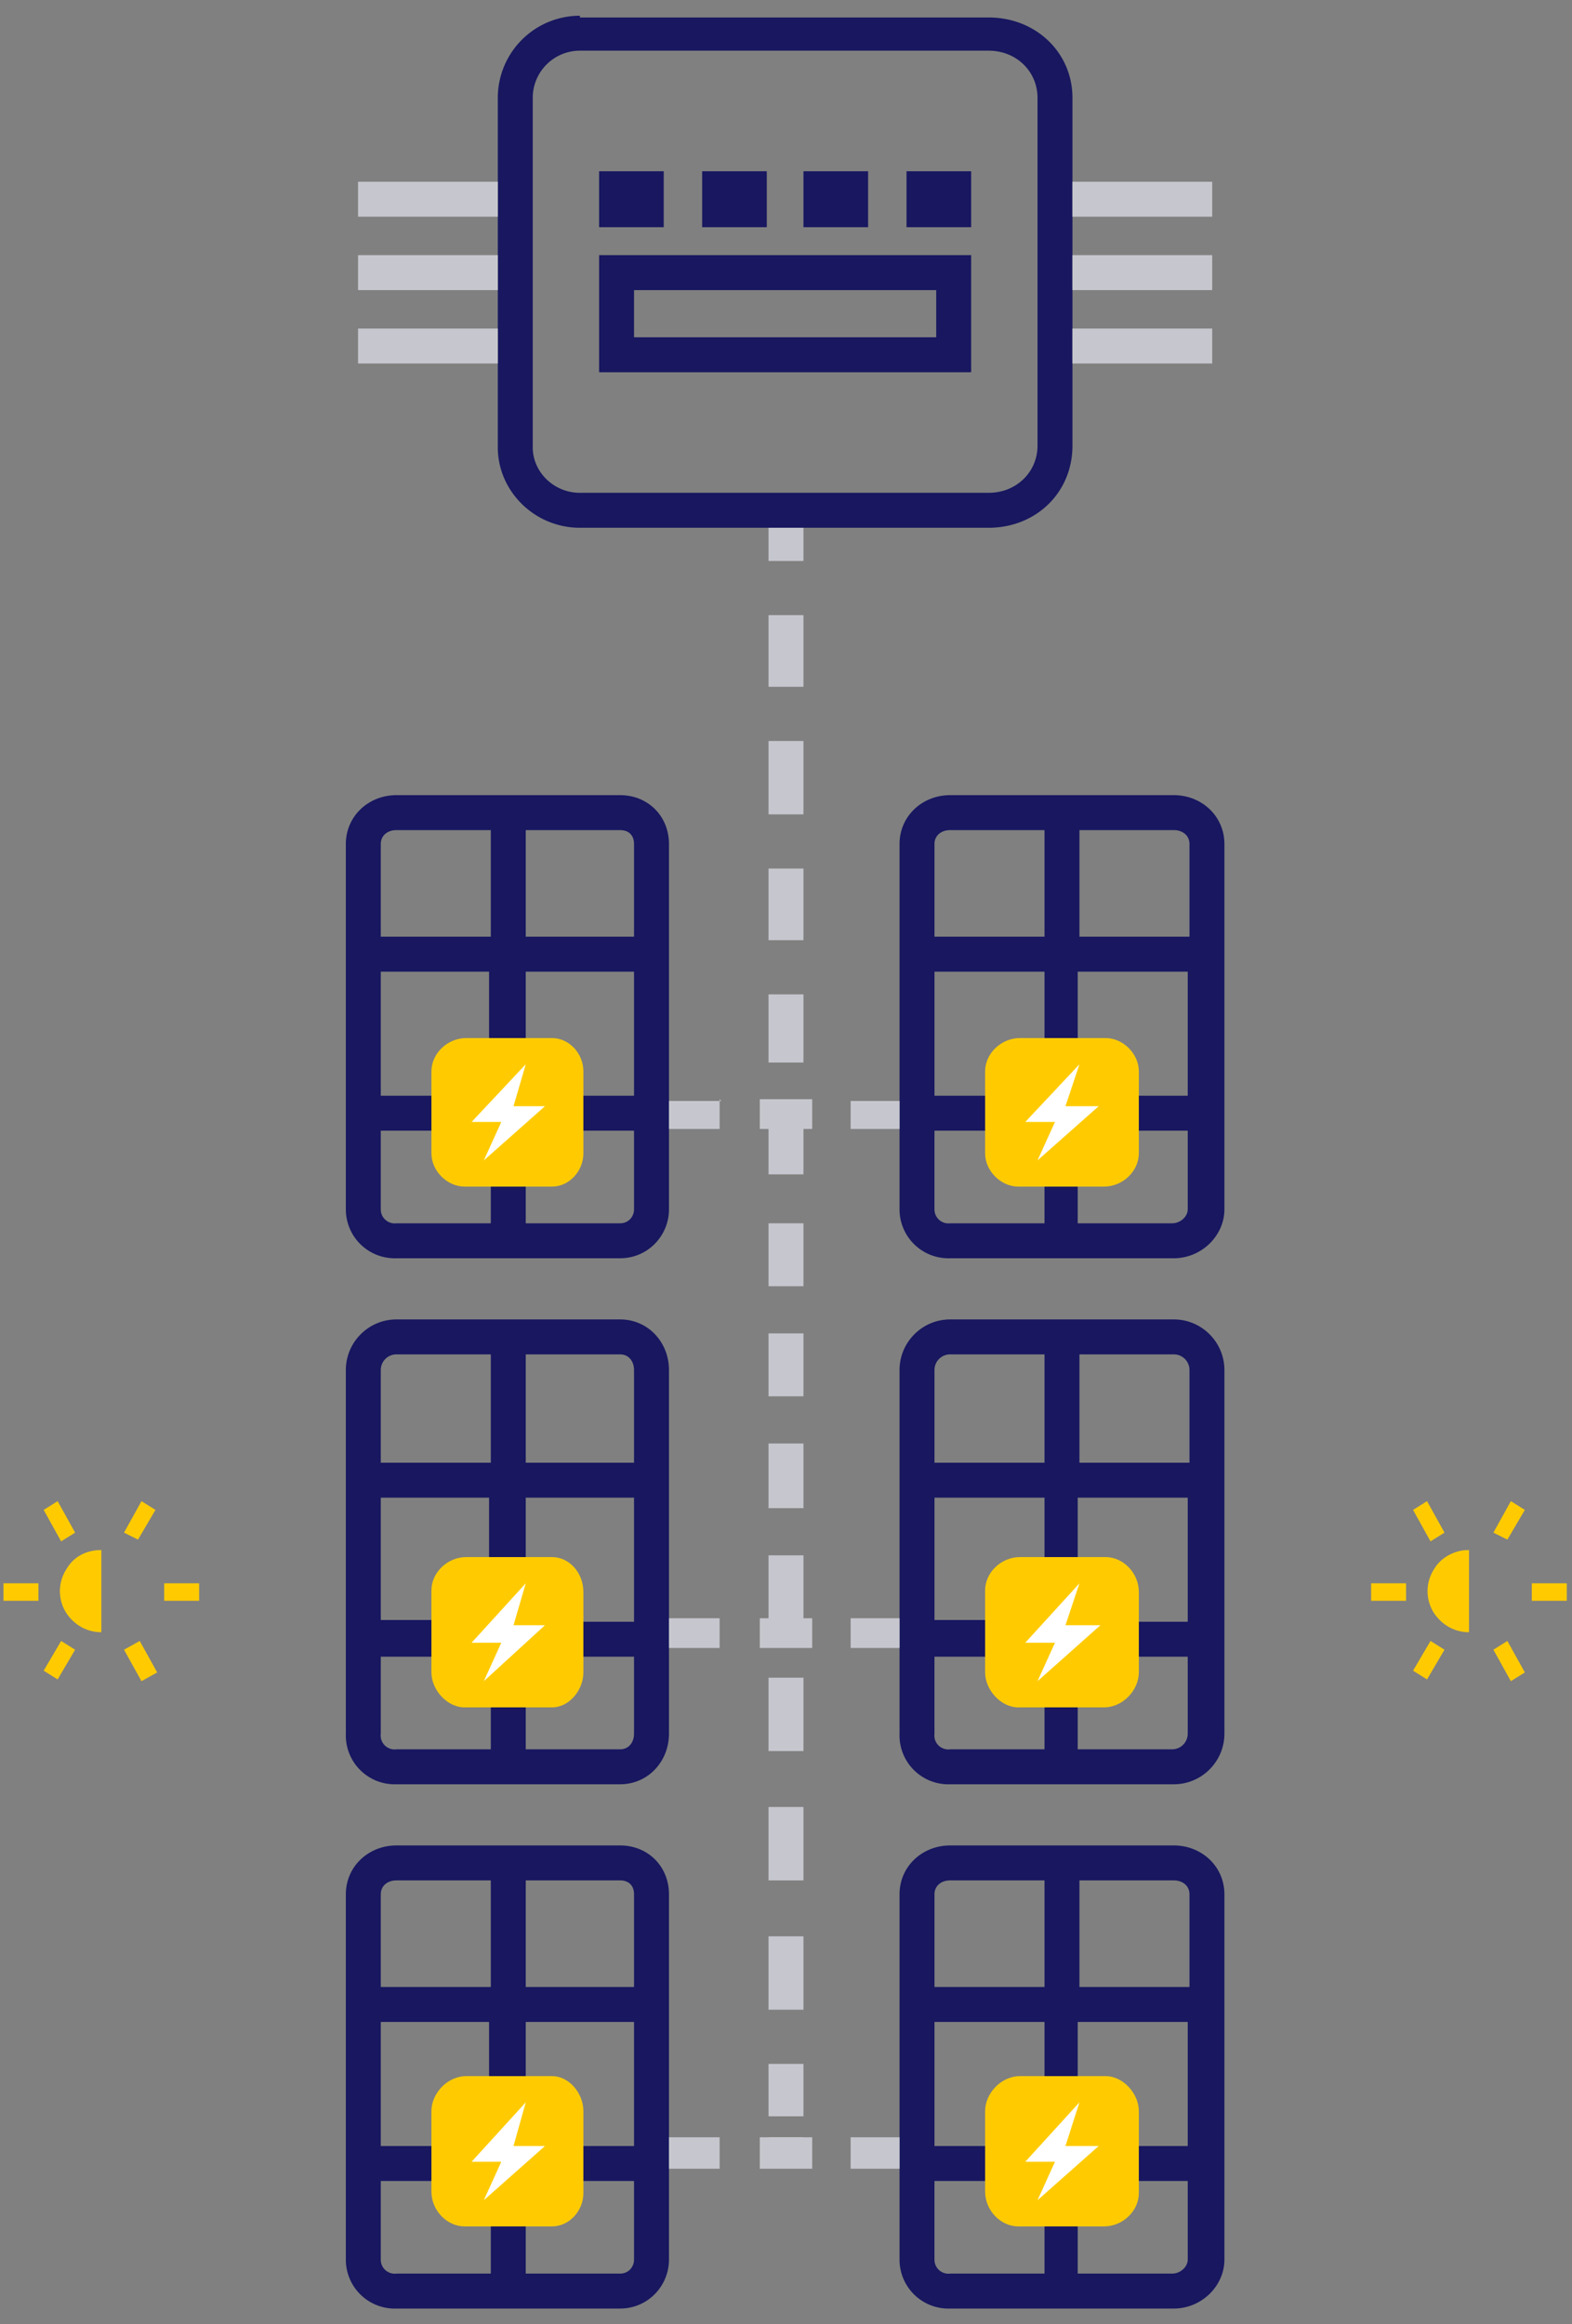 <svg xmlns="http://www.w3.org/2000/svg" width="90" height="133" fill="none"><rect width="100%" height="100%" fill="#808080" stroke="none"/><path fill="#C6C7CE" fill-rule="evenodd" d="M44 32.1v-2h2v2h-2Zm0 7.2v-4.1h2v4.1h-2Zm0 7.3v-4.2h2v4.2h-2Zm0 7.2v-4.1h2v4.1h-2Zm0 3.1h2v3.9h-2v-3.9Zm0 10.3v-3.7h2v3.7h-2Zm0 6.3V70h2v3.6h-2Zm0 6.4v-3.6h2v3.6h-2Zm0 6.4v-3.7h2v3.7h-2Zm0 2.7h2v4h-2v-4Zm0 11.3V96h2v4.2h-2Zm0 7.3v-4.2h2v4.2h-2Zm0 7.4v-4.2h2v4.2h-2Zm0 3.1h2v3h-2v-3Zm0 5.1v-.9h2v.9h-2Z" clip-rule="evenodd"/><path fill="#181760" fill-rule="evenodd" d="M56.6 2.9H33.2a2.7 2.7 0 0 0-2.7 2.7v20c0 1.4 1.2 2.6 2.7 2.6h23.4c1.6 0 2.8-1.2 2.8-2.7V5.6c0-1.5-1.2-2.7-2.8-2.7ZM33.2.9a4.7 4.7 0 0 0-4.7 4.7v20c0 2.5 2.1 4.6 4.7 4.6h23.4c2.7 0 4.8-2 4.8-4.7V5.6C61.4 3 59.3 1 56.6 1H33.2Z" clip-rule="evenodd"/><path fill="#C6C7CE" fill-rule="evenodd" d="M61.4 10.4h8v2h-8v-2ZM61.4 14.6h8v2h-8v-2ZM61.4 18.8h8v2h-8v-2ZM20.6 10.4h7.9v2h-8v-2ZM20.6 14.6h7.9v2h-8v-2ZM20.6 18.8h7.9v2h-8v-2Z" clip-rule="evenodd"/><path fill="#181760" fill-rule="evenodd" d="M53.6 16.6H36.3v2.7h17.3v-2.7Zm-19.3-2v6.7h21.3v-6.7H34.3ZM34.3 9.8V13H38V9.8h-3.7ZM46 9.8V13h3.7V9.8H46ZM51.9 9.8V13h3.7V9.8h-3.7ZM40.2 9.8V13h3.7V9.8h-3.7ZM61.8 92.8H68v-7.1h-6.3v7Zm0 2H68v4.4c0 .5-.4.9-.9.9h-5.4v-5.3Zm-2-2v-7.1h-6.3v7h6.3Zm-6.3 2h6.3v5.3h-5.4a.8.8 0 0 1-.9-.9v-4.4Zm-2-16.4c0-1.6 1.3-2.9 2.9-2.9h12.8c1.6 0 2.9 1.3 2.9 2.9v20.8c0 1.6-1.3 2.9-2.9 2.9H54.4a2.8 2.8 0 0 1-2.9-2.9V78.4Zm16.6 5.3v-5.3c0-.5-.4-.9-.9-.9h-5.4v6.2H68Zm-8.3 0v-6.2h-5.4c-.5 0-.9.4-.9.9v5.3h6.3ZM61.8 122.8H68v-7.1h-6.3v7.1Zm0 2H68v4.5c0 .4-.4.8-.9.8h-5.4v-5.3Zm-2-2v-7.1h-6.3v7.1h6.3Zm-6.3 2h6.3v5.3h-5.4a.8.8 0 0 1-.9-.8v-4.5Zm-2-16.4c0-1.6 1.3-2.8 2.9-2.8h12.8c1.6 0 2.9 1.2 2.9 2.8v20.9c0 1.5-1.3 2.8-2.9 2.8H54.4a2.8 2.8 0 0 1-2.9-2.8v-20.9Zm16.6 5.3v-5.3c0-.5-.4-.8-.9-.8h-5.4v6.1H68Zm-8.3 0v-6.1h-5.4c-.5 0-.9.3-.9.8v5.3h6.3ZM61.8 62.7H68v-7.1h-6.3v7.1Zm0 2H68v4.5c0 .4-.4.8-.9.8h-5.4v-5.3Zm-2-2v-7.1h-6.3v7.1h6.3Zm-6.3 2h6.3V70h-5.4a.8.8 0 0 1-.9-.8v-4.5Zm-2-16.4c0-1.6 1.3-2.8 2.9-2.8h12.8c1.6 0 2.9 1.2 2.9 2.8v20.9c0 1.5-1.3 2.8-2.9 2.8H54.4a2.8 2.8 0 0 1-2.9-2.8V48.3Zm16.6 5.3v-5.3c0-.5-.4-.8-.9-.8h-5.4v6.1H68Zm-8.3 0v-6.1h-5.4c-.5 0-.9.3-.9.8v5.3h6.3ZM30 92.8h6.3v-7.1h-6.2v7Zm0 2h6.3v4.4c0 .5-.3.9-.8.9h-5.4v-5.3Zm-2-2v-7.1h-6.2v7h6.3Zm-6.2 2h6.3v5.3h-5.4a.8.8 0 0 1-.9-.9v-4.4Zm-2-16.4c0-1.6 1.3-2.9 2.9-2.9h12.8c1.6 0 2.8 1.3 2.8 2.9v20.8c0 1.6-1.2 2.9-2.8 2.9H22.7a2.8 2.8 0 0 1-2.9-2.9V78.4Zm16.5 5.3v-5.3c0-.5-.3-.9-.8-.9h-5.4v6.2h6.2Zm-8.2 0v-6.2h-5.4c-.5 0-.9.4-.9.9v5.3h6.3ZM30 122.8h6.3v-7.1h-6.2v7.1Zm0 2h6.3v4.5c0 .4-.3.8-.8.8h-5.4v-5.3Zm-2-2v-7.1h-6.2v7.1h6.3Zm-6.2 2h6.3v5.3h-5.4a.8.8 0 0 1-.9-.8v-4.5Zm-2-16.4c0-1.6 1.3-2.8 2.9-2.8h12.8c1.6 0 2.8 1.2 2.8 2.8v20.9c0 1.5-1.2 2.8-2.8 2.8H22.7a2.8 2.8 0 0 1-2.9-2.8v-20.9Zm16.5 5.3v-5.3c0-.5-.3-.8-.8-.8h-5.4v6.1h6.2Zm-8.2 0v-6.1h-5.4c-.5 0-.9.3-.9.8v5.3h6.3ZM30 62.7h6.3v-7.1h-6.2v7.1Zm0 2h6.3v4.5c0 .4-.3.8-.8.8h-5.4v-5.3Zm-2-2v-7.1h-6.2v7.1h6.3Zm-6.2 2h6.3V70h-5.4a.8.8 0 0 1-.9-.8v-4.5Zm-2-16.4c0-1.6 1.3-2.8 2.9-2.8h12.8c1.6 0 2.8 1.2 2.8 2.8v20.9c0 1.5-1.2 2.8-2.8 2.8H22.7a2.8 2.8 0 0 1-2.9-2.8V48.3Zm16.5 5.3v-5.3c0-.5-.3-.8-.8-.8h-5.4v6.1h6.2Zm-8.2 0v-6.1h-5.4c-.5 0-.9.3-.9.8v5.3h6.3Z" clip-rule="evenodd"/><path fill="#ffcb00" d="M84.1 91v2.4a2.3 2.3 0 1 1 0-4.7V91Z"/><path fill="#ffcb00" fill-rule="evenodd" d="M82.1 89.8a2.3 2.3 0 0 0 0 2.5c.4.6 1.2 1 2 1v-4.6c-.8 0-1.6.4-2 1.1ZM89.7 90.6h-2v1h2v-1Zm-9.2 0h-2v1h2v-1ZM87.3 95.7l-1-1.8-.8.5 1 1.8.8-.5Zm-4.6-8-1-1.8-.8.5 1 1.8.8-.5ZM81.7 96.1l1-1.7-.8-.5-1 1.7.8.5Zm4.6-8 1-1.7-.8-.5-1 1.8.8.4Z" clip-rule="evenodd"/><path fill="#ffcb00" d="M5.8 91v2.4a2.3 2.3 0 1 1 0-4.7V91Z"/><path fill="#ffcb00" fill-rule="evenodd" d="M3.8 89.8a2.3 2.3 0 0 0 0 2.5c.4.6 1.1 1 2 1v-4.6c-.9 0-1.6.4-2 1.1ZM11.4 90.6h-2v1h2v-1Zm-9.2 0h-2v1h2v-1ZM9 95.7l-1-1.8-.9.5 1 1.8.9-.5Zm-4.7-8-1-1.8-.8.5 1 1.8.8-.5ZM3.3 96.1l1-1.7-.8-.5-1 1.7.8.5Zm4.6-8 1-1.7-.8-.5-1 1.8.8.4Z" clip-rule="evenodd"/><path fill="#C6C7CE" fill-rule="evenodd" d="M51.5 62.9v1.7h-2.8V63h2.8Zm-8 0h3v1.7h-3V63Zm-2.3 0v1.7h-2.9V63h3Z" clip-rule="evenodd"/><path fill="#ffcb00" d="M56.4 61.3c0-1 .9-1.9 2-1.9h4.9c1 0 1.9.9 1.9 1.9V66c0 1-.9 1.9-2 1.9h-4.9c-1 0-1.9-.9-1.9-1.9v-4.7ZM24.7 61.3c0-1 .9-1.9 2-1.9h4.9c1 0 1.8.9 1.8 1.9V66c0 1-.8 1.9-1.8 1.9h-5c-1 0-1.9-.9-1.9-1.9v-4.7Z"/><path fill="#fff" d="m61 63.3.8-2.4-3.1 3.3h1.7l-1 2.2 3.5-3.1h-1.8ZM29.4 63.3l.7-2.4-3.1 3.3h1.7l-1 2.2 3.5-3.1h-1.8Z"/><path fill="#C6C7CE" fill-rule="evenodd" d="M51.5 92.6v1.7h-2.8v-1.7h2.8Zm-8 0h3v1.7h-3v-1.7Zm-2.3 0v1.7h-2.9v-1.7h3Z" clip-rule="evenodd"/><path fill="#ffcb00" d="M56.4 91c0-1 .9-1.9 2-1.9h4.9c1 0 1.9.9 1.9 2v4.6c0 1-.9 2-2 2h-4.9c-1 0-1.9-1-1.9-2V91ZM24.7 91c0-1 .9-1.9 2-1.9h4.9c1 0 1.8.9 1.8 2v4.6c0 1-.8 2-1.8 2h-5c-1 0-1.9-1-1.9-2V91Z"/><path fill="#fff" d="m61 93 .8-2.4-3.1 3.4h1.7l-1 2.2L63 93h-1.8ZM29.4 93l.7-2.4L27 94h1.7l-1 2.2 3.5-3.2h-1.8Z"/><path fill="#C6C7CE" fill-rule="evenodd" d="M51.5 122.3v1.8h-2.8v-1.8h2.8Zm-8 0h3v1.8h-3v-1.8Zm-2.3 0v1.8h-2.9v-1.8h3Z" clip-rule="evenodd"/><path fill="#ffcb00" d="M56.4 120.8c0-1 .9-2 2-2h4.9c1 0 1.9 1 1.9 2v4.7c0 1-.9 1.9-2 1.9h-4.9c-1 0-1.9-.9-1.9-2v-4.6ZM24.7 120.8c0-1 .9-2 2-2h4.9c1 0 1.8 1 1.8 2v4.7c0 1-.8 1.9-1.8 1.9h-5c-1 0-1.9-.9-1.9-2v-4.6Z"/><path fill="#fff" d="m61 122.8.8-2.5-3.1 3.4h1.7l-1 2.2 3.5-3.1h-1.8ZM29.4 122.8l.7-2.5-3.1 3.4h1.7l-1 2.2 3.5-3.1h-1.8Z"/></svg>
